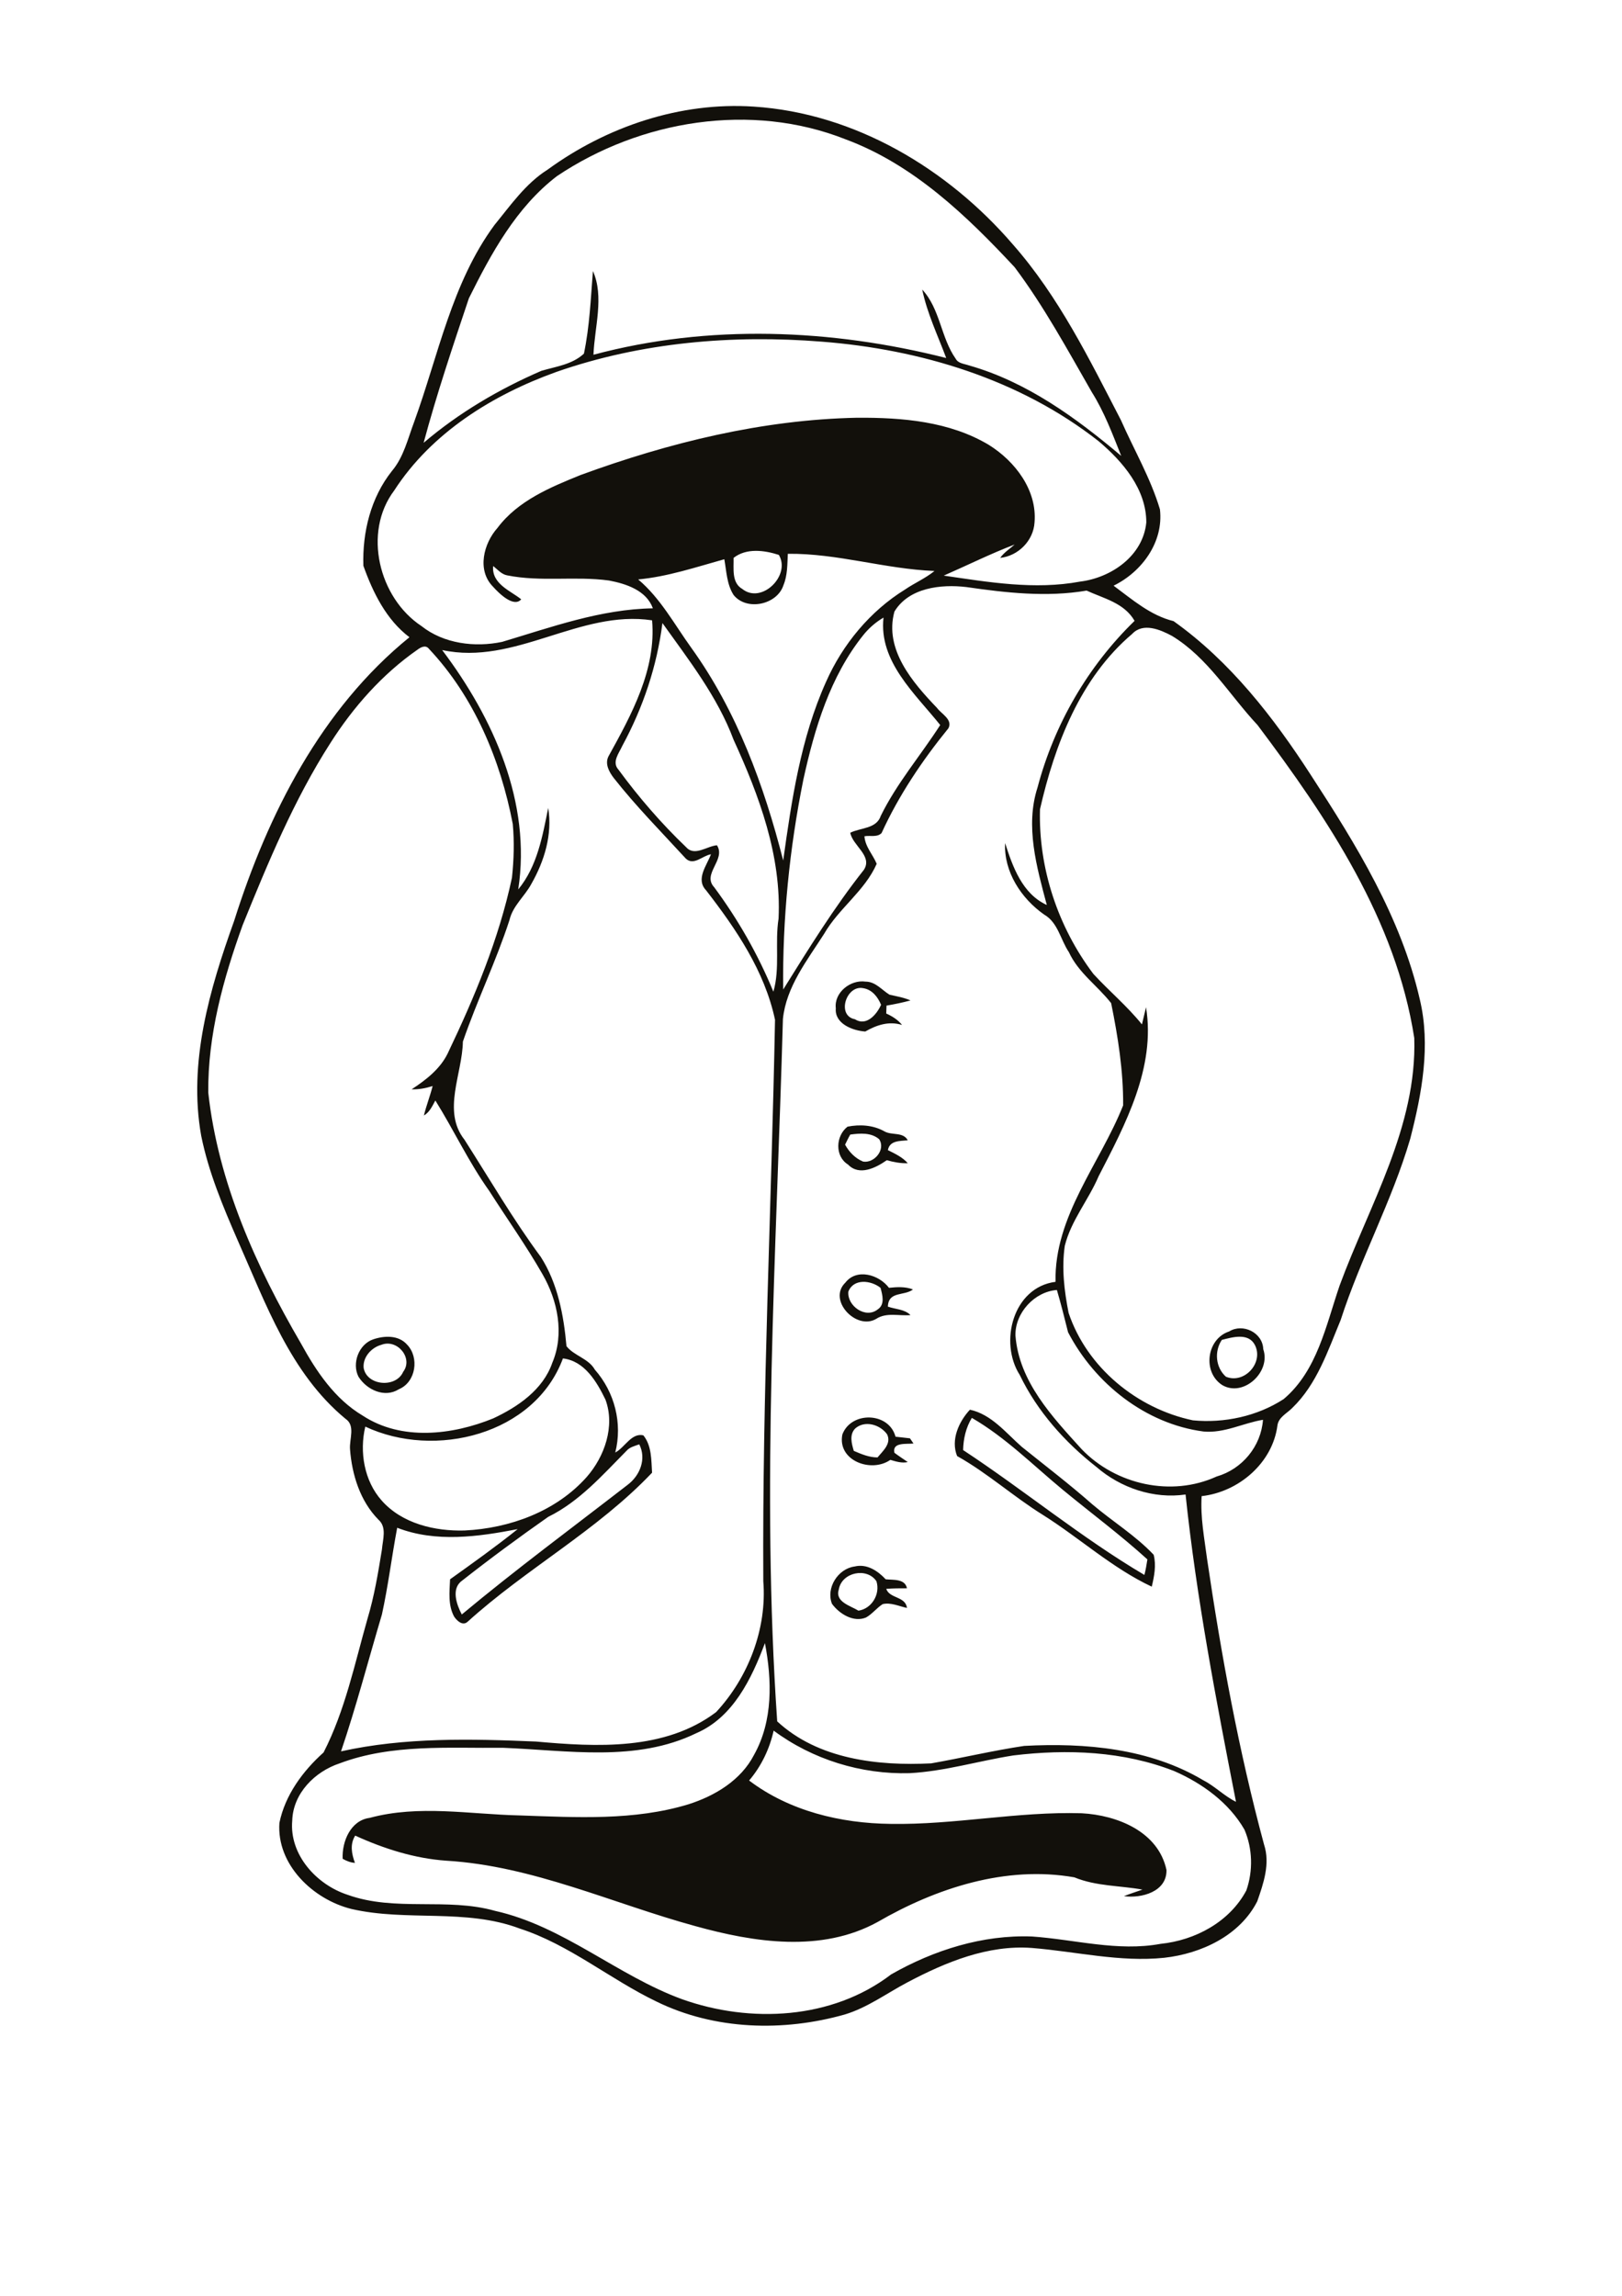 <?xml version="1.0" encoding="utf-8"?>
<!-- Generator: Adobe Illustrator 21.0.2, SVG Export Plug-In . SVG Version: 6.00 Build 0)  -->
<svg version="1.2" baseProfile="tiny" id="Layer_1" xmlns="http://www.w3.org/2000/svg" xmlns:xlink="http://www.w3.org/1999/xlink"
	 x="0px" y="0px" viewBox="0 0 595 842" overflow="scroll" xml:space="preserve">
<path fill="#12100B" d="M307.7,582.9c-1.5,4.6,4.3,6,7.2,7.8c4.9-0.7,8.1-6.1,6.6-10.8C318,574.7,308.8,576.6,307.7,582.9
	 M305.2,588.2c-2.3-5.8,2.2-12.9,8.3-13.7c4.5-1.1,8.5,1.6,11.4,4.7c2.7,0.3,7.1-0.3,7.8,3.3c-2.5,0-5.1,0-7.6,0.2
	c1.2,3.6,7.1,2.7,7.6,7c-2.9-0.6-5.9-2.1-8.9-1.4c-2.2,1.4-3.8,3.6-6.1,4.9C313.2,595.1,308,592,305.2,588.2 M313.7,523.9
	c-2.2,2.3-1.3,5.5-0.5,8.2c2.8,1.2,5.6,2.4,8.7,2.4c2-2.4,5.2-5.1,3.5-8.5C322.8,522.4,317.2,520.8,313.7,523.9 M309,526.1
	c3.2-8.6,17.1-8.3,19.5,0.8c1.7,0.2,3.5,0.4,5.3,0.6c0.3,0.5,1,1.4,1.3,1.9c-2.5,0.3-7.9-0.6-7,3.4c1.6,1.2,3.3,2.3,4.9,3.4
	c-2.2,0.5-4.3-0.2-6.4-0.8C319.6,540.3,307.1,535.7,309,526.1 M356.5,520c-2.2,3.6-3.1,7.7-3.2,11.8c22.5,14.8,43.3,32.1,66.5,45.8
	c0.5-1.9,0.8-3.8,1.1-5.7c-9.9-9-20.7-17-31-25.5C379,537.4,368.8,527.1,356.5,520 M355.8,517c7.9,1.7,13.2,8.5,19,13.6
	c8.7,7,17.5,13.7,25.9,21.1c7.4,6.3,15.8,11.4,22.5,18.5c1,3.9,0.2,7.9-0.7,11.7c-14.5-6.8-26.4-17.8-39.9-26.3
	c-10.8-6.7-20.4-15.4-31.5-21.6C348.7,528.1,351.7,521.4,355.8,517 M139.9,493.2c-3.7,1-6.9,4.6-6.5,8.5c1.2,6.6,11.9,7.4,14.5,1.4
	C151.7,498.1,145.7,490.9,139.9,493.2 M136.9,491.2c4.1-1.4,9.3-1.6,12.4,1.9c4.6,4.7,3.3,13.8-3,16.4c-5.2,3.3-11.8,0.2-14.8-4.6
	C129,500,131.6,493,136.9,491.2 M448.2,491.4c-2.8,4.2-2.3,10.1,1.5,13.5c6.8,2.8,14-5.2,10.6-11.7
	C457.9,488.7,452.1,490.4,448.2,491.4 M450.9,488.3c5-3.1,12.3,0.4,12.5,6.5c2.9,8.3-7.2,17.7-15,13.2
	C441,503.3,442.6,491,450.9,488.3 M311.2,473.7c-0.5,5.2,6.3,10.1,10.8,6.5c2.7-1.8,1.7-5.3,1-7.9
	C319.5,469.5,313.1,468.8,311.2,473.7 M310.1,470.4c4.2-5.4,12.4-2.9,16,1.9c2.9-0.3,6-0.5,8.8,0.6c-3.2,2.5-9,0.5-9.2,6.3
	c2.8,1,6.1,0.9,8.3,3.1c-4.2,0.4-8.8-1.1-12.6,1.4C314.1,488,303.5,476.8,310.1,470.4 M311.9,416.1c-0.7,1.2-1.3,2.5-1.9,3.7
	c1.5,2.7,3.7,5,6.6,6.2c4.1,0.7,8.4-4.4,5.9-8.2C319.6,415.3,315.5,415.6,311.9,416.1 M310.9,413.2c4.5-0.9,9.4-0.6,13.5,1.7
	c2.7,1.6,6.9,0.1,8.6,3.3c-2.9,0.3-6.6,0-7.3,3.6c2.6,1.3,5.4,2.6,7.3,4.8c-2.6,0.1-5.2-0.4-7.7-1.1c-4,2.8-10.1,5.9-14.2,1.6
	C306.2,424.1,306.5,416.6,310.9,413.2 M313.6,373.8c4.2,2.7,8-1.7,9.6-5.3c-1.2-2.9-3.3-5.6-6.6-6.1
	C310.4,361.2,306.8,372.5,313.6,373.8 M306.6,369.8c-0.7-5.8,5.4-10.6,10.9-9.8c3.7,0,6,3.1,8.8,4.8c2.6,0.6,5.2,1,7.7,2.1
	c-2.9,0.8-5.9,1.4-8.8,1.9c0,0.7-0.1,2.2-0.1,2.9c2.2,1,4.3,2.3,5.8,4.2c-4.8-1.5-9.3,0-13.5,2.4C312.9,378,306.1,375.5,306.6,369.8
	 M255.5,635.6c-22.1,10.8-47.3,6.3-70.9,5.4c-20,0.2-40.9-1.5-60,5.7c-9.1,3-17.1,11-17.4,21c-1.1,12.5,8.9,23.5,20.3,27.2
	c17.5,6.3,36.4,0.9,54.1,5.9c25.1,5.6,44.8,23.7,68.6,32.4c25,8.9,55,7.5,76.7-9.1c15.6-8.9,33.6-14.6,51.7-13.9
	c15.7,1.1,31.4,5.6,47.1,2.7c12.8-1.3,25.4-8.1,31.5-19.6c2.5-7.2,2.3-15.3-0.7-22.3c-5.7-9.9-15.4-16.9-25.6-21.4
	c-18.7-7.4-39.4-8.2-59.2-5.8c-12.7,2-25.1,5.8-38,6.5c-17.8,0.5-35.6-5-49.9-15.6c-1.5,6.7-4.5,13-9,18.3
	c14.8,11.2,33.6,15.7,51.9,15.9c23.4,0.4,46.6-4.6,70.1-3.9c13,0.7,28.1,6.7,31.1,20.8c0.2,8-9.2,10.5-15.6,9.6
	c2.3-0.9,4.5-1.6,6.8-2.4c-8.3-1.5-17-1.2-25-4.5c-25.1-4.4-50.6,3.9-72.2,16.4c-20.6,11.3-45.2,7.5-66.8,1.5
	c-30.4-8.3-59.6-22.1-91.4-24c-11.6-0.8-22.9-4.4-33.4-9.2c-2,3.2-1.3,6.7-0.1,10c-1.6-0.1-3.1-0.7-4.5-1.5
	c-0.3-6.3,2.9-14.1,9.9-15c18.1-4.9,36.8-1.3,55.1-0.9c20.7,0.7,41.9,2,61.9-4.1c9.7-3.1,19.2-8.8,24-18.1c7-12.5,6.6-27.4,4-41
	C275.7,615.7,268.9,629.8,255.5,635.6 M229.8,532.1c-8.8,8.9-17.3,18.6-28.7,24.2c-10.7,7.5-21.3,15.3-31.6,23.4
	c-4.1,2.9-2,8.8-0.1,12.4c19.8-16.5,40.5-31.8,60.9-47.6c4.5-3.4,6.9-9.5,4.2-14.8C232.9,530.3,231,530.7,229.8,532.1 M206.5,498.2
	c-10.4,28-47,37-72.5,25c-2.2,9.3-0.4,19.9,6,27.1c7.5,8.5,19.5,11.3,30.4,11c16.6-0.8,33.6-7,44.8-19.6c6.6-7.5,10.5-18.7,6.9-28.4
	C218.9,506.7,214.4,499.1,206.5,498.2 M372.5,489.8c1.3,16.9,13.5,29.8,24.3,41.7c12.5,13,32.9,17.6,49.5,10
	c9.4-2.7,16.3-11.1,17-20.8c-7.3,1.2-14.2,5-21.8,4.3c-21.3-2.8-39.9-17.6-49.7-36.4c-1.3-5.2-2.6-10.4-4.1-15.5
	C379.5,473.7,372.3,481.5,372.5,489.8 M153.1,238.3c-12.9,9-23.5,21-31.9,34.2c-13.4,20.9-22.9,43.9-32.2,66.8
	c-7.1,19.7-12.8,40.3-12.6,61.4c3.6,32.9,17.5,63.7,34,92c5.6,10.2,12.4,20.4,22.7,26.5c14.2,9.3,32.8,7.1,47.8,1
	c9-4.2,18.3-10.5,21.7-20.4c4.5-10.6,2-22.8-3.6-32.5c-6-10.5-13-20.3-19.5-30.5c-7.5-10.5-13-22.3-19.8-33.2
	c-1.1,2-2.1,4.3-4.2,5.5c0.9-3.7,2.3-7.2,3.2-10.8c-2.5,0.8-5.1,1.3-7.7,1.2c5.2-3.4,10.4-7.4,13.2-13.1c9.9-20.7,18.8-42,23.6-64.5
	c0.7-6.5,0.9-13.2,0.3-19.7c-4.5-23.5-14.2-46.7-30.8-64.3C156.1,236.4,154.3,237.4,153.1,238.3 M415.3,232.5
	c-19,16.1-28.4,40.6-33.8,64.3c-0.6,21.6,6.6,43.2,19.6,60.4c5.8,6.3,12.4,11.8,17.8,18.5c0.5-2.1,1-4.2,1.5-6.3
	c3.6,22.1-7.6,43-17.4,62c-3.7,8.7-10.1,16.2-12.4,25.5c-1.2,8.2-0.2,16.5,1.4,24.6c6.7,20,25.1,35.1,45.6,39.4
	c11.5,1.1,23.6-1.5,33.3-7.8c12.3-10.4,15.5-27,20.5-41.6c10.9-29.6,28.4-58.2,27.4-90.8c-6.7-43.2-31.7-80.5-57.5-114.8
	c-10.3-11-18.2-24.7-31.4-32.7C425.6,230.9,419.3,228.2,415.3,232.5 M243,228.5c-2,15.8-7.1,31-14.7,45c-1.2,2.7-4,6-1.4,8.8
	c7.4,10.1,15.7,19.7,24.8,28.4c3.1,3.5,7.6-0.4,11.3-0.7c3.4,5.3-5.6,10.5-1,15.4c8.8,11.9,16.1,24.7,21.7,38.3
	c2.5-8.6,0.5-17.9,1.9-26.8c1.1-23-7.1-45.1-16.5-65.6C263.2,255.5,252.7,242.1,243,228.5 M316.7,232.9c-12.2,15.2-17.9,34.3-22,53
	c-5.1,25.3-7.7,51.2-7.4,77c9.3-14.9,18.6-30,29.6-43.9c3.3-5.1-4.1-8.8-5-13.6c3.9-1.9,9.6-1.4,11.2-6.2
	c5.9-12,14.6-22.1,21.8-33.3c-9.2-11.5-22.6-23.3-20.8-39.4C321.2,228.2,318.7,230.4,316.7,232.9 M162.2,238.4
	c18.8,24.9,32.8,56,27.9,87.8c7-8.5,8.9-19.5,11-29.9c1.6,9.7-1.4,19.5-6.2,27.9c-2.4,4.5-6.8,8-8,13.2
	c-4.9,15.1-11.9,29.5-17.1,44.6c-0.2,11.9-7.7,25.5,0.6,36c9.2,14.4,17.8,29.2,28,43c6.2,9.7,8.4,21.4,9.4,32.7
	c2.7,3.5,8.1,4.5,10.4,8.6c7.3,8.3,10.2,19.7,7.5,30.4c3.5-1.8,5.9-7.3,10.3-6.3c3.1,3.8,2.9,9.1,3.2,13.7
	c-20.1,21.2-46.2,35.2-67.7,54.7c-1.8,1.6-3.9-0.4-4.9-1.9c-2.3-4.2-1.7-9.1-1.5-13.7c8.4-6,16.8-12,24.8-18.4
	c-14.5,2.8-30,5-44.2-0.5c-2,10.6-3.3,21.3-5.6,31.8c-5,16.8-9.4,33.7-15,50.2c23.5-5.2,47.7-4.6,71.5-3.6
	c22.2,2,47.3,3.4,66.1-10.8c11.8-12.7,18.7-30.6,17.3-48c-0.4-68.7,3-137.3,4.3-205.9c-3.8-17.9-14.3-33.3-25.3-47.5
	c-3.9-4.1,0.3-9.1,1.8-13.2c-3.1,0.5-6.3,4.3-9.2,1.6c-8.9-9.7-18.2-19.1-26.4-29.5c-1.7-2.2-3.4-5.2-2-8
	c8.4-15.2,17.6-31.9,16-49.9C212.6,223.5,188.9,244.2,162.2,238.4 M328.1,224.3c-3.8,13.9,6.7,26,15.6,35.3c1.6,2.2,5.9,4.3,4.2,7.5
	c-9.6,11.8-18.2,24.6-24.5,38.4c-1.6,1.7-4.3,0.8-6.3,1.2c0.3,3.9,3.1,6.7,4.5,10.1c-4.4,10-13.9,16.3-19.3,25.7
	c-6.2,9.7-13.9,19.4-15.1,31.2c-2.4,85.8-8,171.8-2.1,257.6c15,13.9,36.9,16.4,56.5,15.4c11.4-2,22.7-4.7,34.1-6.4
	c22.4-1.2,46.1,0.9,65.7,12.6c4.3,2.2,7.7,5.8,12,7.9c-7.3-37.3-14.5-74.8-18.5-112.7c-11.7,1.7-23.8-2.4-32.7-10.1
	c-11.6-9.1-21.7-20.4-28.1-33.7c-7.7-12-2.5-32.2,13.1-34.2c-0.5-24.1,16.3-43.3,24.8-64.7c0.1-12.6-1.9-25.2-4.4-37.5
	c-5-6.4-12-11.1-15.5-18.7c-3.1-4.6-4-10.9-9.1-13.8c-8.4-5.9-14.8-15.7-14.3-26.2c2.8,8.7,6.3,18.6,15.3,22.7
	c-3.7-13.9-8-28.9-3.4-43.1c6.1-23.1,18.5-44.5,35.6-61.1c-3.8-6.6-11.3-8.2-17.6-11.1c-14.6,2.5-29.6,0.8-44.1-1.3
	C345.2,214.2,333.4,215.5,328.1,224.3 M289,203.1c-0.2,3.9-0.1,7.9-1.6,11.5c-2.3,7.2-13.5,9.6-18.3,3.6c-2.5-3.9-2.6-8.7-3.4-13.1
	c-10.4,2.9-20.8,6.4-31.6,7.4c8.2,6.9,13.3,16.5,19.5,25.1c16.7,23.2,26.7,50.5,33.7,78c3.1-22.2,6.4-44.8,15.7-65.5
	c6.1-13.8,16.2-26,29-33.9c3.5-2.4,7.5-4.1,10.8-6.8C324.7,208.7,307.2,202.9,289,203.1 M269.1,204.6c0.1,3.9-0.8,9.1,3.2,11.4
	c7.1,5.7,17.9-5,13.4-12.5C280.4,201.8,273.8,200.9,269.1,204.6 M204.1,136.4c-23.4,8.4-45.8,22.3-59.5,43.5
	c-11.6,15.4-5.6,39.4,10,49.7c8.2,6.5,19.6,7.9,29.6,5.8c18.1-5.4,36.2-12,55.3-12.3c-2.4-6.6-9.8-9-16.1-10.2
	c-12.4-1.7-25,0.6-37.4-1.9c-2.1-0.4-3.5-2.2-5.1-3.4c-0.6,6.6,6.5,9.1,10.3,12.2c-2.7,3.1-8-2-10.4-4.7c-5.9-6-3.4-15.8,1.7-21.5
	c7.5-10,19.4-14.9,30.5-19.4c32.5-11.9,66.7-20.3,101.4-21c16.5-0.1,33.9,1.3,48.4,10c9.6,6,17.7,16.6,16.7,28.4
	c-0.4,6.7-6,12.3-12.6,13c1.4-2,3.5-3.3,5.3-4.9c-8.9,3.4-17.3,7.6-26,11.4c16.5,2.4,33.3,5.3,50,2.2c11.4-1.4,23.1-9.4,24.3-21.7
	c0-12.2-8.6-22.3-17.5-29.8c-28.9-22.7-65.4-33.7-101.6-36.5C268.9,122.7,235.3,125.5,204.1,136.4 M204.3,64.6
	c-14.9,11.4-24.1,28.3-32.3,44.8c-5.9,17.6-11.8,35.1-16.6,53c12.9-11,27.7-19.7,43.2-26.4c5.4-1.6,11.3-2.3,15.6-6.3
	c2.1-10,2.5-20.2,3.3-30.3c4.2,9.4,0.6,20.6,0.2,30.7c42.2-11.3,87.2-9.5,129.4,1.2c-3.1-8.3-7-16.4-8.8-25.1
	c6.6,7.1,6.8,17.6,12.3,25.4c0.9,1.7,3.1,1.8,4.8,2.4c21.2,6,39.3,19.2,55.9,33.2c-3.2-8-6.2-16.1-10.8-23.4
	c-8.9-15.5-17.5-31.4-28.3-45.8c-17.7-19-37.2-37.7-62-46.9C275.6,37.4,235,44,204.3,64.6 M200.9,62.2
	c21.7-15.8,48.7-24.9,75.6-23.1c37.1,2.4,71.2,22.8,95.1,50.6c16.8,19.1,28,42,39.6,64.4c4.8,10.9,10.9,21.3,14.3,32.7
	c1.4,12-6.6,22.9-17,28c6.9,5.1,13.5,10.9,22,13c20.8,14.8,36.7,35.3,50.4,56.5c16.6,25.5,33,52.1,39.9,82.1
	c4.1,17,0.8,34.6-3.5,51.3c-6.7,22.8-18.2,43.8-25.5,66.4c-4.7,11.3-8.7,23.5-17.7,32.2c-1.9,2-5.1,3.4-5.5,6.5
	c-1.8,13.8-14.3,24.4-27.8,25.9c-0.5,7.8,1,15.4,2,23.1c5.2,35.2,11.6,70.3,20.9,104.7c2.3,7-0.2,14.2-2.5,20.8
	c-6.4,12.6-20.6,19.2-34.1,20.7c-16.3,1.7-32.4-2.3-48.6-3.6c-16.1-1.2-31.6,5.2-45.6,12.6c-7.6,4-14.7,9.3-23,11.8
	c-22.6,6.4-47.7,5.7-69-4.7c-17.1-8.2-32-20.9-50.2-26.8c-19.9-7.5-41.5-2.5-61.8-7.2c-14.1-3.5-27.5-16.3-26.4-31.6
	c2.1-10.2,8.6-19,16.2-25.8c7.9-15.4,11.4-32.5,16.1-49c2.5-8.3,3.9-16.8,5.3-25.4c0.3-3.7,1.9-8.2-1.3-11
	c-6.7-6.8-9.7-16.5-10.4-25.8c-0.3-3.7,2.1-8.7-1.7-11.2c-20.2-16.7-29.2-42.2-39.5-65.4c-5.4-12.4-10.7-25-13.4-38.4
	c-4.8-26.9,3.1-53.7,12.1-78.8c12.4-39.2,31.9-77.7,64.3-104c-8.5-6.4-13.4-16.4-16.9-26.2c-0.4-12.3,2.7-25,10.5-34.8
	c4.3-5.1,5.8-11.8,8.1-17.9c8.9-24.4,13.8-51,29.5-72.3C187.3,75.3,192.8,67.3,200.9,62.2"/>
</svg>
